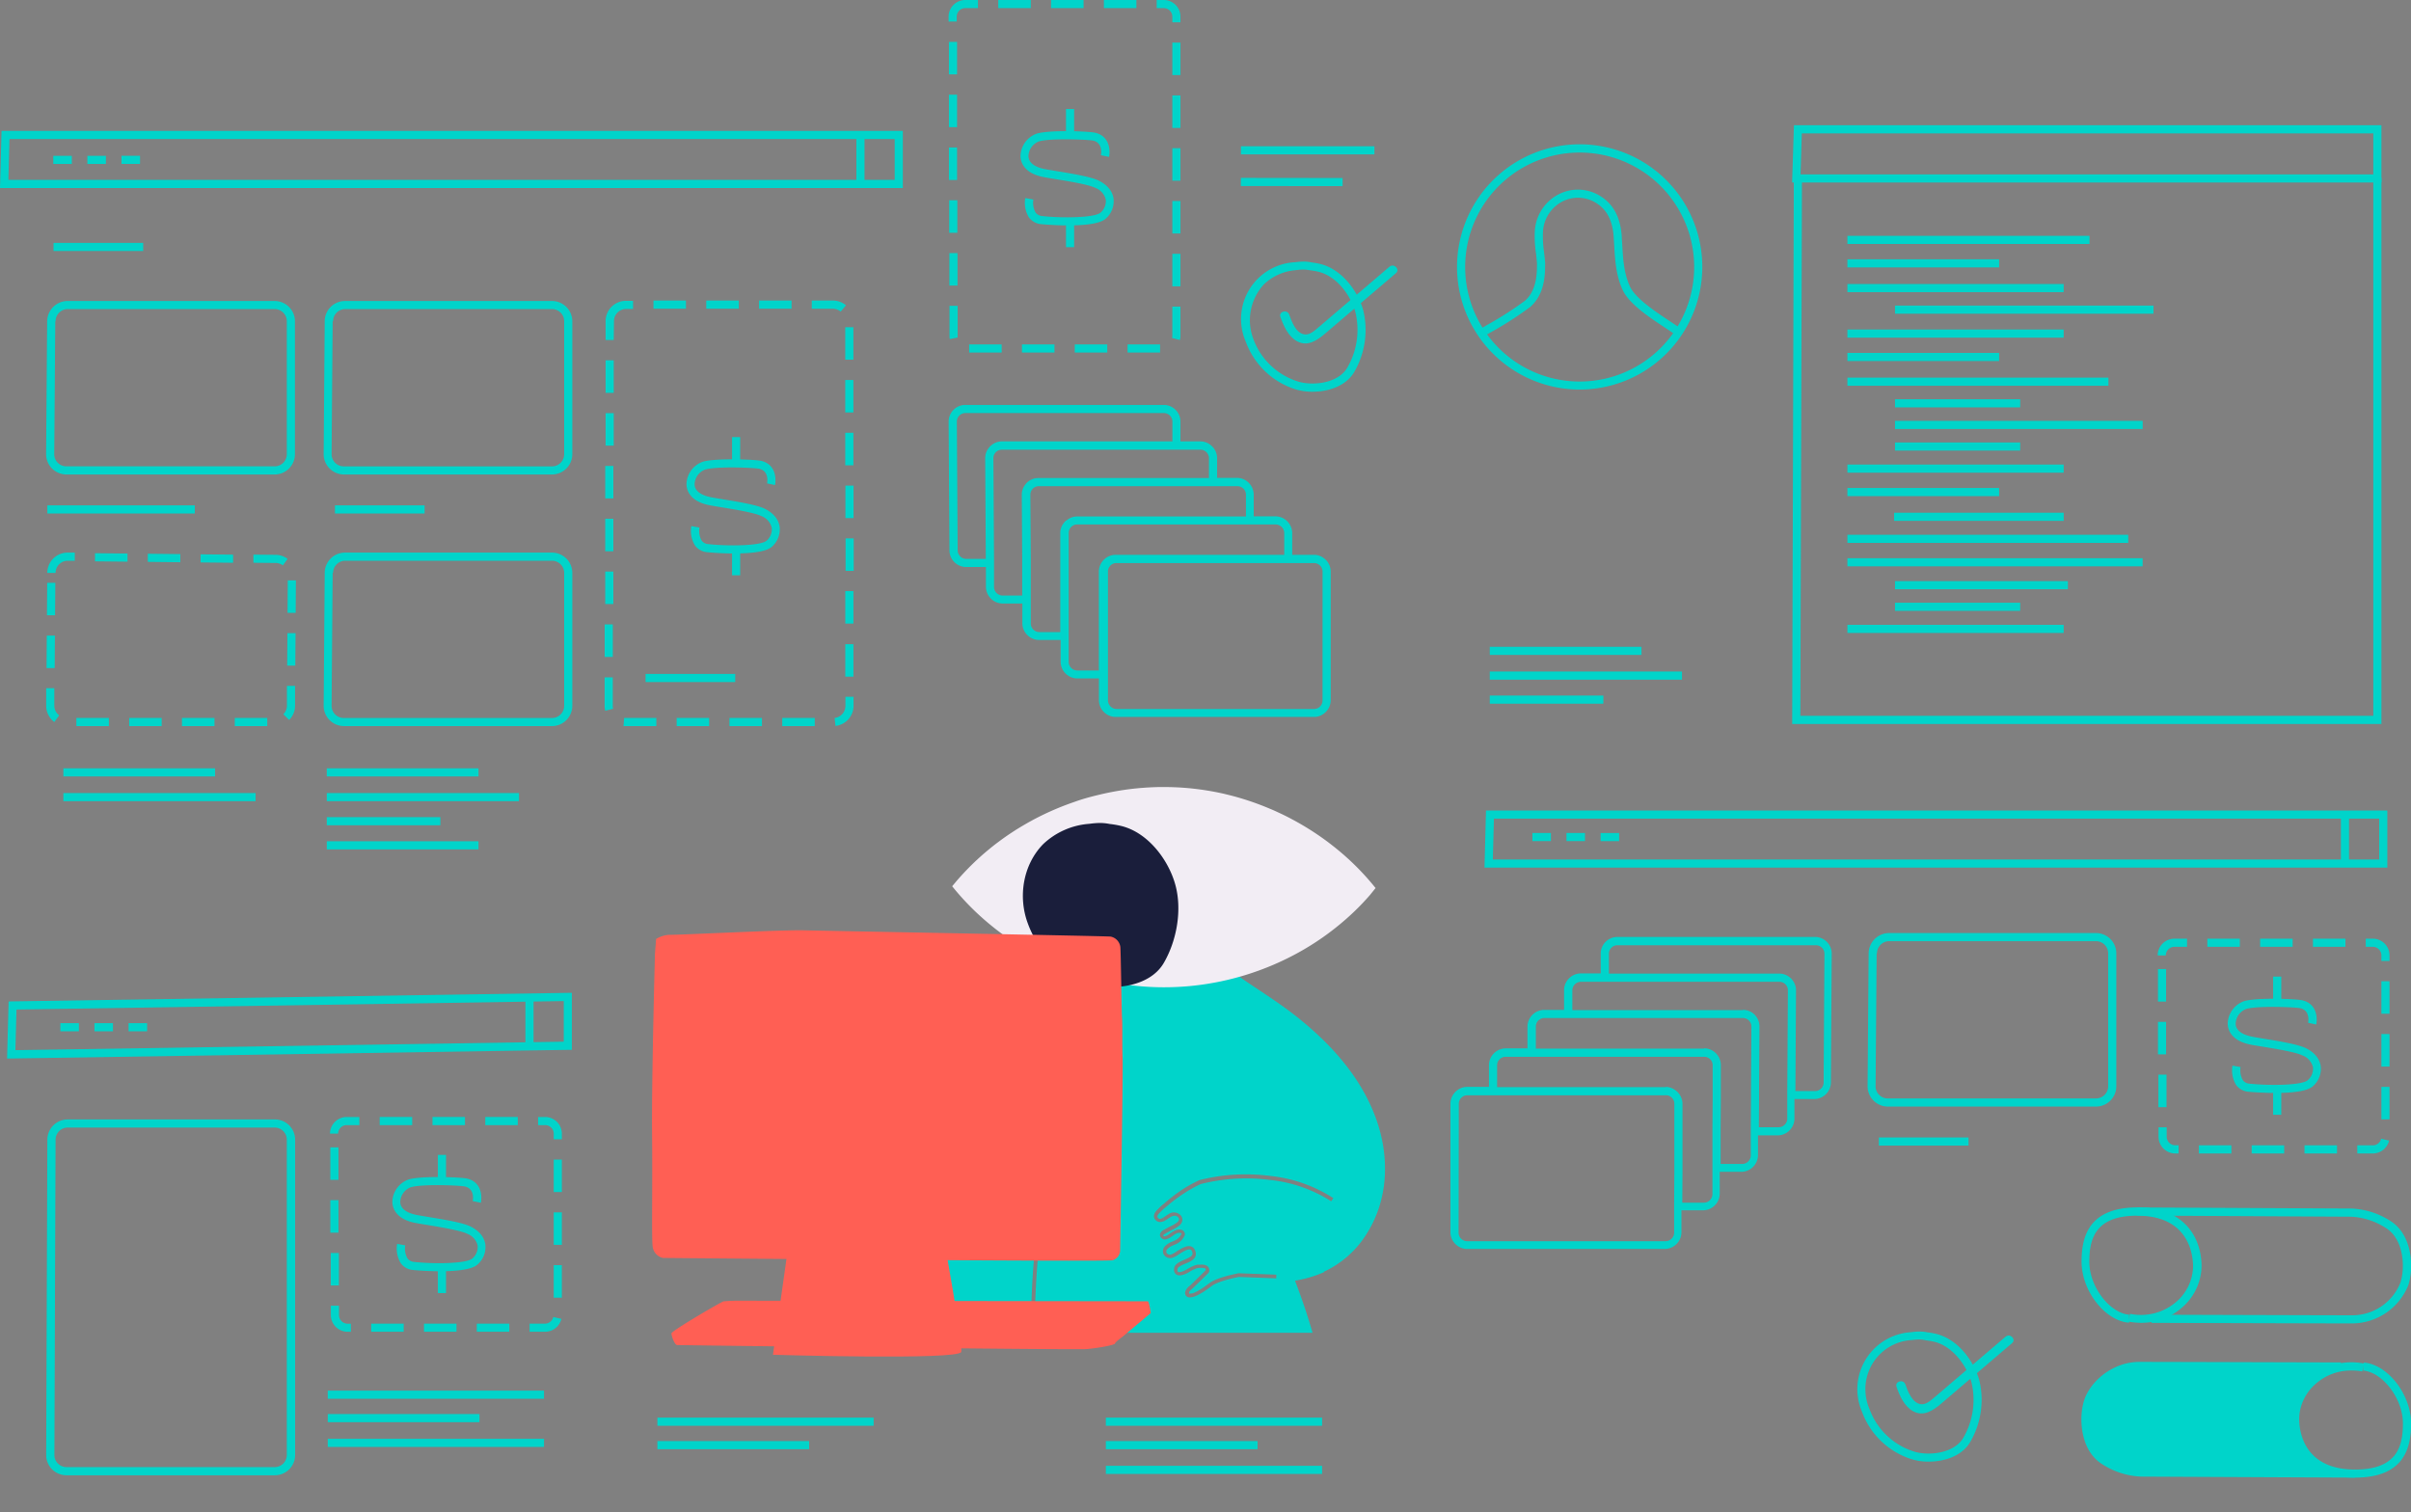 <svg id="bfa5e0a3-237d-44f1-92a0-7f4fcff23bf2" data-name="b867ef5b-9896-4c4e-9c31-2892fb94215e" xmlns="http://www.w3.org/2000/svg" xmlns:xlink="http://www.w3.org/1999/xlink" width="593.55" height="372.29" viewBox="0 0 593.55 372.29">
  <rect x="0" y="0" width="593.55" height="372.29" fill="#808080" stroke="none"/>
  <defs>
    <clipPath id="be7a5da9-d4c4-4d62-8e6b-282a5b47ff2f">
      <rect x="219.25" y="171.2" width="131.17" height="156.95" style="fill: none"/>
    </clipPath>
  </defs>
  <g>
    <rect x="317.01" y="32.29" width="2" height="25.05" transform="translate(272.8 362.77) rotate(-89.93)" style="fill: #00d4ca"/>
    <rect x="305.5" y="36.01" width="32.86" height="2" style="fill: #00d4ca"/>
    <path d="M323.11,96.45a14.26,14.26,0,0,1-3.9-.51,19.16,19.16,0,0,1-12.5-11.76,14,14,0,0,1,12.18-19.62,14.58,14.58,0,0,1,1.87-.15,8.7,8.7,0,0,1,2.1.2,19.42,19.42,0,0,1,2,.34c5.54,1.28,9.46,6.83,10.75,11.44h0a20.62,20.62,0,0,1-2.2,15.17C331.31,95.15,326.89,96.45,323.11,96.45Zm-2.22-30.08h-.12a11.5,11.5,0,0,0-1.66.14A12.76,12.76,0,0,0,311.17,70a13,13,0,0,0-2.59,13.53A17.16,17.16,0,0,0,319.77,94c3.54,1,9.65.39,11.91-3.47a18.53,18.53,0,0,0,2-13.66h0c-1.14-4.06-4.53-8.93-9.28-10a17.52,17.52,0,0,0-1.9-.32A8,8,0,0,0,320.89,66.37Z" style="fill: #00d4ca"/>
    <path d="M285.59,86.8h-8v-2h8Zm-13,0h-8v-2h8Zm-13,0h-8v-2h8Zm-13,0h-8v-2h8Zm43.89-3.08-1.94-.5a1.88,1.88,0,0,0,.07-.53V75.48h2v7.21A4,4,0,0,1,290.48,83.72Zm-56.65-.23a4.26,4.26,0,0,1-.08-.8V75.3h2v7.39a2.81,2.81,0,0,0,0,.41Zm56.78-13h-2v-8h2Zm-56.89-.18v-8h2v8Zm56.89-12.82h-2v-8h2Zm-56.93-.18v-8h2v8Zm56.93-12.82h-2v-8h2Zm-57-.18v-8h2v8Zm57-12.82h-2v-8h2Zm-57-.18v-8h2v8Zm57-12.82h-2v-8h2Zm-57-.18v-8h2v8Zm57-12.82h-2V4.1A2.11,2.11,0,0,0,286.5,2h-1.74V0h1.74a4.11,4.11,0,0,1,4.11,4.1Zm-57.08-.18V4.11A4.11,4.11,0,0,1,237.63,0h3.13V2h-3.13a2.1,2.1,0,0,0-2.1,2.1h0V5.3ZM279.76,2h-8V0h8Zm-13,0h-8V0h8Zm-13,0h-8V0h8Z" style="fill: #00d4ca"/>
    <path d="M134.21,327.9h-3.83v-2h3.83a2.13,2.13,0,0,0,2-1.63l2,.45A4.16,4.16,0,0,1,134.21,327.9Zm-8.83,0h-8v-2h8Zm-13,0h-8v-2h8Zm-13,0h-8v-2h8Zm-13,0h-.81a4.13,4.13,0,0,1-4.12-4.11v-2.3h2v2.3a2.13,2.13,0,0,0,2.12,2.12h.81Zm51.94-8.4h-2v-8h2Zm-56.9-3v-8h2v8Zm56.9-10h-2v-8h2Zm-57-3v-8h2v8Zm57-10h-2v-8h2Zm-57-3v-8h2v8Zm57-10h-2v-1.38a2.11,2.11,0,0,0-2.11-2.1h-1.74v-2h1.74a4.11,4.11,0,0,1,4.11,4.1Zm-55.08-1.38h-2a4.12,4.12,0,0,1,4.1-4.1h3.13v2H85.34a2.1,2.1,0,0,0-2.1,2.1Zm44.23-2.1h-8v-2h8Zm-13,0h-8v-2h8Zm-13,0h-8v-2h8Z" style="fill: #00d4ca"/>
    <path d="M584.16,284h-3.83v-2h3.83a2.13,2.13,0,0,0,2.05-1.63l1.95.46A4.15,4.15,0,0,1,584.16,284Zm-8.83,0h-8v-2h8Zm-13,0h-8v-2h8Zm-13,0h-8v-2h8Zm-13,0h-.81a4.13,4.13,0,0,1-4.12-4.1v-2.34h2v2.31a2.12,2.12,0,0,0,2.12,2.11h.81Zm51.93-8.4h-2v-8h2Zm-56.9-3v-8h2v8Zm56.9-10h-2v-8h2Zm-57-3v-8h2v8Zm57-10h-2v-8h2Zm-57-3v-8h2v8Zm57-10h-2v-1.37a2.11,2.11,0,0,0-2.1-2.11h-1.75v-2h1.75a4.11,4.11,0,0,1,4.1,4.11Zm-55.07-1.37h-2a4.11,4.11,0,0,1,4.09-4.11h3.13v2h-3.13A2.11,2.11,0,0,0,533.19,235.23Zm44.22-2.11h-8v-2h8Zm-13,0h-8v-2h8Zm-13,0h-8v-2h8Z" style="fill: #00d4ca"/>
    <path d="M326.6,138.06a3.92,3.92,0,0,0-.46-.45,4,4,0,0,0-2.65-1h-5.37v-5.37a4.12,4.12,0,0,0-1-2.66,4.78,4.78,0,0,0-.45-.45,4.12,4.12,0,0,0-2.66-1h-5.37v-5.37a4.11,4.11,0,0,0-1-2.65,3.19,3.19,0,0,0-.45-.45,4.07,4.07,0,0,0-2.66-1h-4.9v-4.88a4.11,4.11,0,0,0-1-2.65,3.92,3.92,0,0,0-.46-.45,4,4,0,0,0-2.65-1h-4.91V103.8a4.11,4.11,0,0,0-4.11-4.1H237.63a4.11,4.11,0,0,0-4.09,4.11h0l.2,31.7a4.13,4.13,0,0,0,4.13,4.1h4.85v4.88a4.11,4.11,0,0,0,1,2.65,4.78,4.78,0,0,0,.45.45,4.12,4.12,0,0,0,2.66,1h4.86v4.88a4.11,4.11,0,0,0,1,2.65,4.78,4.78,0,0,0,.45.45,4.12,4.12,0,0,0,2.66,1h5.31v5.37a4.12,4.12,0,0,0,1,2.66,3.73,3.73,0,0,0,.45.44,4.07,4.07,0,0,0,2.66,1h5.32v5.38a4.11,4.11,0,0,0,1,2.65,4.78,4.78,0,0,0,.45.45,4.07,4.07,0,0,0,2.66,1h48.84a4,4,0,0,0,2.65-1,3.92,3.92,0,0,0,.46-.45,4.12,4.12,0,0,0,1-2.66V140.72A4.12,4.12,0,0,0,326.6,138.06ZM244,109.68a2.43,2.43,0,0,0-.25.2,1.71,1.71,0,0,0-.21.26,4,4,0,0,0-1,2.65l.15,24.82h-4.8a2.13,2.13,0,0,1-2.13-2.11l-.2-31.7a2.1,2.1,0,0,1,2.09-2.1h48.87a2.11,2.11,0,0,1,2.11,2.1v4.88h-42a4,4,0,0,0-2.63,1Zm9,9-.25.2a2.56,2.56,0,0,0-.2.26,4,4,0,0,0-1,2.65l.1,15.84v2l0,7h-4.81a2.14,2.14,0,0,1-2.13-2.12v-6.86l-.15-24.83a2.08,2.08,0,0,1,.6-1.49,2.11,2.11,0,0,1,1.48-.61h48.88a2.11,2.11,0,0,1,2.11,2.1v4.88h-42a4,4,0,0,0-2.67,1Zm9.48,9.47c-.08.07-.17.13-.25.21s-.14.17-.21.25a4,4,0,0,0-1,2.66v24.36h-5.13a2.14,2.14,0,0,1-2.13-2.12v-6.86l0-7v-2l-.1-15.85a2.13,2.13,0,0,1,.61-1.49,2.09,2.09,0,0,1,1.48-.61h48.87a2.1,2.1,0,0,1,2.11,2.09h0v5.37h-41.5a4.07,4.07,0,0,0-2.69,1Zm9.48,9.48h0a1.64,1.64,0,0,0-.25.21c-.08.08-.14.17-.21.25a4.1,4.1,0,0,0-.82,1.54,3.77,3.77,0,0,0-.16,1.11v24.34h-5.31a2.12,2.12,0,0,1-2.12-2.11V131.23a2.11,2.11,0,0,1,.61-1.48,2.06,2.06,0,0,1,1.48-.62h48.87a2.13,2.13,0,0,1,2.11,2.11v5.37H274.61a4,4,0,0,0-2.64,1Zm53.63,34.8a2.1,2.1,0,0,1-2.09,2.13H274.89a2.14,2.14,0,0,1-2.13-2.11V140.73a2,2,0,0,1,.31-1.1,1.82,1.82,0,0,1,.29-.38,2.06,2.06,0,0,1,1.48-.62h48.65a2.13,2.13,0,0,1,2.11,2.11Z" style="fill: #00d4ca"/>
    <g>
      <g style="clip-path: url(#be7a5da9-d4c4-4d62-8e6b-282a5b47ff2f)">
        <g>
          <path d="M338.72,275.32c-3.83-10.51-11.6-18.88-20.31-25.63-4.19-3.24-8.69-6-13-9-.41-.47-.84-.93-1.31-1.39a20.16,20.16,0,0,1-4.89-7.78,45.71,45.71,0,0,1-1.54-9.87c-.51-5.66-1.48-11.64-6.36-15.25a12,12,0,0,0-15.31.66c-5.7,5.42-4.29,13.08-3.62,20.47a20.4,20.4,0,0,1-.71,7c-1.05,3.23-3.43,5.15-6.05,7.11l-6,4.51c-2.73,1.59-5.53,3-8.09,4.45a41.89,41.89,0,0,0-11.37,8.55,38,38,0,0,0-6.9,11.69c-3.88,10.11-4,21.11-4.08,31.79q-.13,17.52-.28,35c-.07,8.32-.5,16.95,1.3,25.13.2,1,.41,2.08.64,3.12h0c.17,1.13.42,2.59,1.29,3.25s1.35.39,1.73-.27a4.06,4.06,0,0,0,.68-1.44,9,9,0,0,0,.25-1.45,4.19,4.19,0,0,1,.09-1h0c0,.3.07.61.1.91.11,1.05.07,2.64,1.23,3.16,3.29,1.49,1.84-5.43,1.81-6.47a5.42,5.42,0,0,1,0-.57.8.8,0,0,1,.72-.08,2,2,0,0,1,.18.9l.12,1.05a7.55,7.55,0,0,0,.21,2.27c.27.9,1,1.82,2,1.63a2.06,2.06,0,0,0,1.48-2.1,18.78,18.78,0,0,0-.37-2.59,12.43,12.43,0,0,1,0-2.44c.11-.39.5-.38,1.17.06a3.59,3.59,0,0,1,.39,1,11.28,11.28,0,0,1,.25,2,8.53,8.53,0,0,0,.47,2.6c.41.93,1.47,1.81,2.51,1.21,1.3-.74.71-2.76.58-3.9a22.77,22.77,0,0,1-.29-3.87c.12-.33.32-.59.68-.56a.89.89,0,0,1,.54.37v.34a4.9,4.9,0,0,0,.11.74,11.22,11.22,0,0,0,.47,1.9,3.87,3.87,0,0,0,.25.55c.38.87.89,1.45,1.58,1.19s.69-1.44.81-2,.19-.87.28-1.31c.88-3.72.9-7.73,1.08-11.47.26-5.72.32-11.46.41-17.19.16-11.37.43-22.78,2.38-34,.1-.59,1-.34.9.25-2,11.74-2.21,23.68-2.38,35.57-.09,5.83-.17,11.67-.49,17.49-.24,4.26-.39,8.71-2,12.71q1,29.93,1,59.87a17.35,17.35,0,0,0-2.91.86c-1,.41-2.33.9-2.77,2-1,2.43,2.21,3.31,3.91,3.41,1,.05,2,.08,3,.1a64,64,0,0,0,12.06-.53,19.29,19.29,0,0,0,7-1.32c2.67-1.2,2.24-4.26,2.28-6.72.07-3.78.14-7.55.22-11.33,0-.71.06-1.43.1-2.14q1.51-30.4,4.65-60.68.38-2.05.78-4.11c.23-1.16.48-2.53,1.82-2.89a5.39,5.39,0,0,1,3.2.62,10.12,10.12,0,0,1,1.79,1,23.1,23.1,0,0,1,4.16,5.84,43.06,43.06,0,0,1,4.17,12.23,46.18,46.18,0,0,1-1.63,23.29,43.8,43.8,0,0,1-5.42,10.7c-2.09,3-4.47,5.92-5.84,9.37-1.57,4-1.1,8,.07,12,1.11,3.84,2.32,7.94,4.55,11.29,1.28,1.94,4.2,4.83,6.37,2.25,1.71-2,.62-4.28-.88-6,6.52-7.81,13-15.67,18.6-24.21a97.56,97.56,0,0,0,11.55-23.66,71.72,71.72,0,0,0,3-27.12c-.86-11.46-4-22.45-8.08-33.12a29.07,29.07,0,0,0,7.13-2.1v-.11A24.55,24.55,0,0,0,336.31,304C341.89,295.4,342.15,284.74,338.72,275.32Zm-11,20.45a34.53,34.53,0,0,0-15-5.24,45.66,45.66,0,0,0-17.11,1,30.21,30.21,0,0,0-4.23,2.36,37.58,37.58,0,0,0-4,3l-.44.36a12.34,12.34,0,0,0-1.25,1.15c-.5.47-1,1.05-.63,1.44s.53.37,1.2,0l.46.72-.41-.75c.26-.14.51-.32.76-.48s.42-.29.61-.4a2.3,2.3,0,0,1,2.81.14,1.64,1.64,0,0,1,.6,1.27,1.94,1.94,0,0,1-.81,1.44,9,9,0,0,1-1.66,1c-.26.13-.51.26-.75.4l-.34.18c-.18.1-.37.2-.54.31-.5.24-.59.39-.6.43a.71.71,0,0,0,0,.15c0,.09.12.25.61.06a1.42,1.42,0,0,0,.59-.29l.55-.37a5.54,5.54,0,0,1,1.36-.77l.28-.08a2,2,0,0,1,1.08,0,1.19,1.19,0,0,1,.85,1.07V304a4.06,4.06,0,0,1-2.32,2.36l-.55.25a3.94,3.94,0,0,0-1.44.9.86.86,0,0,0-.19,1,1,1,0,0,0,1,.4,5.88,5.88,0,0,0,1.42-.76c1.18-.75,2.52-1.6,3.58-1.27a1.6,1.6,0,0,1,1,1c.8,1.89-1,2.68-2.4,3.25-.94.4-1.9.81-1.95,1.4,0,.19,0,.53.14.63.31.19,1.28-.09,2.21-.64a10.27,10.27,0,0,1,1.68-.87,6.28,6.28,0,0,1,.94-.27h.69a3,3,0,0,1,1.53.23,1.27,1.27,0,0,1,.53,1.67l-.11.17-3.58,3.5-.33.29c-.25.22-.79.69-.83.91a.83.83,0,0,0,0,.35,2.69,2.69,0,0,0,1.43-.29,10.88,10.88,0,0,0,1.22-.64c.65-.39,1.28-.85,1.89-1.3l.6-.43c1.73-1.25,5.7-2.08,6.84-2.3v-.06l9.49.36v.91l-9.18-.35c-2.25.42-5.33,1.24-6.63,2.17l-.58.43a21.16,21.16,0,0,1-2,1.35,11.86,11.86,0,0,1-1.32.69,4.09,4.09,0,0,1-1.57.4,1.21,1.21,0,0,1-.78-.24,1.16,1.16,0,0,1-.33-1.22,3.12,3.12,0,0,1,1.13-1.43l.28-.25,3.59-3.53c.09-.3,0-.4-.17-.49a2.59,2.59,0,0,0-1-.11h-.59a4.63,4.63,0,0,0-.75.22,9.38,9.38,0,0,0-1.51.78c-.67.4-2.26,1.22-3.18.65a1.45,1.45,0,0,1-.56-1.47c.1-1.13,1.31-1.65,2.49-2.16,1.65-.7,2.33-1.11,1.93-2.06a.74.74,0,0,0-.44-.47c-.66-.2-1.91.59-2.83,1.17a5.16,5.16,0,0,1-1.78.9,1.87,1.87,0,0,1-1.93-.86,1.73,1.73,0,0,1,.29-2,4.64,4.64,0,0,1,1.77-1.15l.51-.23a3.16,3.16,0,0,0,1.82-1.73c0-.07-.07-.14-.23-.19a1.22,1.22,0,0,0-.6,0h-.14a4.9,4.9,0,0,0-1.17.68l-.53.36a2.4,2.4,0,0,1-.85.41,1.22,1.22,0,0,1-1.67-.49l0,0a1,1,0,0,1-.06-.84,1.77,1.77,0,0,1,1-.92,3.6,3.6,0,0,1,.54-.31l.33-.18c.25-.14.51-.28.78-.41a8.72,8.72,0,0,0,1.5-.89,1.11,1.11,0,0,0,.48-.76.78.78,0,0,0-.3-.58c-.28-.25-.77-.53-1.78,0l-.54.36a8.73,8.73,0,0,1-.82.52h0a2.7,2.7,0,0,1-1.23.36,1.48,1.48,0,0,1-1.14-.54c-.38-.42-.79-1.33.66-2.67a11.8,11.8,0,0,1,1.33-1.22l.42-.35A40.39,40.39,0,0,1,290.9,293a31.35,31.35,0,0,1,4.43-2.45,46.64,46.64,0,0,1,17.53-1A35.33,35.33,0,0,1,328.25,295Z" style="fill: #00d4ca"/>
          <g>
            <path d="M338.41,218.94l.24-.29-.36-.44q-.53-.65-1.08-1.29a64.26,64.26,0,0,0-6.59-6.61q-1.68-1.45-3.46-2.8c-.39-.3-.79-.59-1.19-.88h0a68.38,68.38,0,0,0-7.81-4.87h0c-.87-.47-1.76-.92-2.66-1.35l-1.36-.63c-.45-.21-.91-.41-1.37-.6h0l-1.18-.49a68.61,68.61,0,0,0-8.49-2.81l-.93-.23-.94-.23c-1.3-.29-2.61-.55-3.92-.76h0a65.89,65.89,0,0,0-10.59-.88h-1.51l-1.51.05-1.5.08-.76.06-.75.05-1.31.13q-1.31.14-2.61.33c-2.16.32-4.32.74-6.44,1.26h0c-2,.48-3.92,1-5.83,1.7a69,69,0,0,0-9.76,4.2c-.28.14-.56.3-.83.45h0c-.89.48-1.77,1-2.64,1.51l-1.29.79-1.26.83q-1.35.9-2.64,1.86l-.86.64c-.57.44-1.13.88-1.68,1.34-.83.68-1.64,1.37-2.43,2.09a65.87,65.87,0,0,0-5.24,5.33c-.25.28-.49.57-.73.86s-.49.57-.73.87c.44.54.88,1.08,1.34,1.61a64.45,64.45,0,0,0,7.77,7.64c.7.58,1.41,1.15,2.14,1.71l1.1.82a68.71,68.71,0,0,0,26.33,11.71,65.92,65.92,0,0,0,13.44,1.38q3,0,6-.26a68.74,68.74,0,0,0,27-8.22,65.64,65.64,0,0,0,11.72-8.21q2.15-1.87,4.11-3.93c.65-.69,1.29-1.39,1.91-2.1Z" style="fill: #f2edf4"/>
            <path d="M289.32,217.74c-1.72-6.13-6.79-12.87-13.44-14.41a22.55,22.55,0,0,0-2.71-.46,11.92,11.92,0,0,0-2.53-.24,19.42,19.42,0,0,0-2.4.2,18.45,18.45,0,0,0-11.42,5c-5,5.11-6.24,13-3.77,19.57a24.36,24.36,0,0,0,15.9,15c4.84,1.4,14,.73,17.53-5.27C289.77,231.5,291.05,223.88,289.32,217.74Z" style="fill: #1a1e3b"/>
          </g>
        </g>
      </g>
      <path d="M182,320.25a38.6,38.6,0,0,0-3.88.16c-.63.16-12.82,7.26-12.82,7.89s.74,2.78,1.37,2.86,98.79,1.23,100.91,1c3.46-.34,6.92-1.05,6.92-1.37s1.89-1.7,1.89-1.7l6.91-5.79s-.37-2.91-.75-2.91Z" style="fill: #ff5f54"/>
      <path d="M276.37,260.56c-.14-3.79,0-8-.14-10s-.28-16.16-.42-17.43a3,3,0,0,0-2.39-2.53c-1.13-.14-69.7-1.4-75.46-1.54s-29.79,1.12-33.44,1.12a7.24,7.24,0,0,0-3,1l-.28,3.65s-.85,31.47-.71,44.26-.14,25.43.14,27.82a3.25,3.25,0,0,0,2.53,2.81s109,1,110.73.57a2.6,2.6,0,0,0,1.83-2.25S276.51,264.37,276.37,260.56Z" style="fill: #ff5f54"/>
      <path d="M197.11,285.16l-6.82,48.4s45.66,1.36,46.34-.68-7.5-45.66-7.5-45.66Z" style="fill: #ff5f54"/>
    </g>
    <rect x="11.66" y="124.43" width="36.3" height="2" style="fill: #00d4ca"/>
    <rect x="82.46" y="124.43" width="22.07" height="2" style="fill: #00d4ca"/>
    <rect x="13.18" y="59.8" width="22.07" height="2" style="fill: #00d4ca"/>
    <rect x="14.45" y="37.23" width="2" height="4.56" transform="matrix(0, -1, 1, 0, -24.11, 54.82)" style="fill: #00d4ca"/>
    <rect x="22.88" y="37.24" width="2" height="4.56" transform="matrix(0, -1, 1, 0, -15.73, 63.25)" style="fill: #00d4ca"/>
    <rect x="31.31" y="37.23" width="2" height="4.56" transform="matrix(0, -1, 1, 0, -7.32, 71.67)" style="fill: #00d4ca"/>
    <rect x="158.93" y="165.93" width="22.07" height="2" style="fill: #00d4ca"/>
    <path d="M222.26,46.29H0L.38,32.23H222.26Zm-220.2-2h218.2V34.23H2.33Z" style="fill: #00d4ca"/>
    <path d="M67.61,116.82H16.35a5,5,0,0,1-5-5l.26-32.71a5.05,5.05,0,0,1,5-5h51a5,5,0,0,1,5,5v32.72A5,5,0,0,1,67.61,116.82Zm-54-37.71-.26,32.72a3,3,0,0,0,.87,2.11,3,3,0,0,0,2.1.88H67.61a3,3,0,0,0,3-3V79.1a3,3,0,0,0-3-3H16.68a3,3,0,0,0-3,3Z" style="fill: #00d4ca"/>
    <path d="M67.61,363.23H16.35a5,5,0,0,1-3.53-1.47,4.92,4.92,0,0,1-1.45-3.53l.29-77.61a5,5,0,0,1,5-5h51a5,5,0,0,1,5,5v77.61a5,5,0,0,1-5,5ZM16.68,277.62a3,3,0,0,0-3,3l-.29,77.61a2.94,2.94,0,0,0,.87,2.11,3,3,0,0,0,2.11.88H67.61a3,3,0,0,0,3-3v-77.6a3,3,0,0,0-3-3Z" style="fill: #00d4ca"/>
    <path d="M135.89,116.82H84.68a5,5,0,0,1-5-5l.26-32.71a5,5,0,0,1,5-5h50.95a5,5,0,0,1,5,5v32.72A5,5,0,0,1,135.89,116.82Zm-54-37.71-.26,32.72a3,3,0,0,0,3,3h51.26a3,3,0,0,0,3-3V79.1a3,3,0,0,0-3-3H85a3,3,0,0,0-3,3Z" style="fill: #00d4ca"/>
    <rect x="462.55" y="280.06" width="22.07" height="2" style="fill: #00d4ca"/>
    <path d="M516,272.45H464.77a5,5,0,0,1-5-5l.26-32.72a5.05,5.05,0,0,1,5-5H516a5,5,0,0,1,5,5v32.72A5,5,0,0,1,516,272.45Zm-54-37.71-.26,32.72a3,3,0,0,0,.87,2.11,3,3,0,0,0,2.1.88H516a3,3,0,0,0,3-3V234.73a3,3,0,0,0-3-3H465.09a3,3,0,0,0-3,3Z" style="fill: #00d4ca"/>
    <path d="M65.8,178.77h-8v-2h8Zm-13,0h-8v-2h8Zm-13,0h-8v-2h8Zm-13,0h-8v-2h8Zm-13.43-1a5,5,0,0,1-2-4v-4.33h2v4.29a3,3,0,0,0,1.19,2.4Zm57.81-.5-1.42-1.41a3,3,0,0,0,.88-2.1v-4.89h2v4.9A5,5,0,0,1,71.18,177.27ZM13.46,164.49h-2l.06-8h2Zm59.24-.6h-2l.06-8h2Zm-59.14-12.4h-2l.06-8h2Zm59.23-.6h-2l.06-8h2Zm-59.15-9.83h-2a5,5,0,0,1,5-5h1.77v2H16.68a3,3,0,0,0-3,3Zm56-1.86a3,3,0,0,0-1.76-.59l-5.49-.05v-2l5.49.05a4.88,4.88,0,0,1,2.92,1Zm-12.25-.64-8-.08v-2l8,.08Zm-13-.13-8-.09v-2l8,.09Zm-13-.14-8-.08v-2l8,.08Z" style="fill: #00d4ca"/>
    <path d="M135.89,178.77H84.68a5,5,0,0,1-5-5l.26-32.71a5,5,0,0,1,5-5h50.95a5,5,0,0,1,5,5v32.71a5,5,0,0,1-5,5Zm-54-37.71-.26,32.72a3,3,0,0,0,3,3h51.26a3,3,0,0,0,3-3V141.06a3,3,0,0,0-3-3H85a3,3,0,0,0-3,3Z" style="fill: #00d4ca"/>
    <path d="M200.58,178.77h-8v-2h8Zm-13,0h-8v-2h8Zm-13,0h-8v-2h8Zm-13,0H153.5l.15-2h7.93Zm44.11,0-.23-2a3,3,0,0,0,2.67-3v-2.21h2v2.17a5,5,0,0,1-4.44,5ZM149,175a5,5,0,0,1-.15-1.22v-7h2v7a3,3,0,0,0,.09.73Zm61.1-8.39h-2v-8h2Zm-59.24-4.87h-2v-8h2Zm59.24-8.2h-2v-8h2ZM151,148.72h-2v-8h2Zm59.17-8.16h-2v-8h2ZM151,135.72h-2v-8h2Zm59.13-8.16h-2v-8h2ZM151,122.72h-2v-8h2Zm59.09-8.16h-2v-8h2Zm-59-4.84h-2v-8h2Zm59-8.16h-2v-8h2Zm-59-4.84h-2v-8h2Zm59-8.16h-2v-8h2Zm-59-4.84h-2V79.07a5,5,0,0,1,5-5h1.76v2h-1.7a3,3,0,0,0-3,3Zm55.87-7a3,3,0,0,0-1.91-.7h-5.2V74h5.22a5,5,0,0,1,3.2,1.17ZM194.87,76h-8V74h8Zm-13,0h-8V74h8Zm-13,0h-8V74h8Z" style="fill: #00d4ca"/>
    <rect x="210.83" y="33.48" width="2" height="11.36" style="fill: #00d4ca"/>
    <rect x="379.92" y="204.57" width="2" height="4.56" transform="matrix(0, -1, 1, 0, 172.68, 587.01)" style="fill: #00d4ca"/>
    <rect x="388.34" y="204.57" width="2" height="4.56" transform="matrix(0, -1, 1, 0, 181.07, 595.43)" style="fill: #00d4ca"/>
    <rect x="396.77" y="204.58" width="2" height="4.56" transform="matrix(0, -1, 1, 0, 189.46, 603.87)" style="fill: #00d4ca"/>
    <path d="M587.72,213.62H365.46l.37-14.06H587.72Zm-220.21-2H585.72V201.56H367.78Z" style="fill: #00d4ca"/>
    <rect x="576.29" y="200.81" width="2" height="11.36" style="fill: #00d4ca"/>
    <rect x="16.2" y="251.57" width="2" height="4.56" transform="matrix(0, -1, 1, 0, -236.71, 270.12)" style="fill: #00d4ca"/>
    <rect x="24.62" y="251.57" width="2" height="4.56" transform="matrix(0, -1, 1, 0, -228.32, 278.54)" style="fill: #00d4ca"/>
    <rect x="33.05" y="251.57" width="2" height="4.56" transform="matrix(0, -1, 1, 0, -219.92, 286.97)" style="fill: #00d4ca"/>
    <path d="M1.74,260.63l.38-14.06,138.66-2.13v14.05h-1Zm2.32-12.07-.27,10,135-2.08v-10Z" style="fill: #00d4ca"/>
    <rect x="129.35" y="245.71" width="2" height="11.36" style="fill: #00d4ca"/>
    <rect x="15.6" y="189.17" width="37.35" height="2" style="fill: #00d4ca"/>
    <rect x="15.6" y="195.26" width="47.32" height="2" style="fill: #00d4ca"/>
    <rect x="80.45" y="201.19" width="27.96" height="2" style="fill: #00d4ca"/>
    <rect x="80.45" y="189.17" width="37.35" height="2" style="fill: #00d4ca"/>
    <rect x="80.45" y="195.26" width="47.32" height="2" style="fill: #00d4ca"/>
    <rect x="366.76" y="171.26" width="27.96" height="2" style="fill: #00d4ca"/>
    <rect x="366.76" y="159.25" width="37.35" height="2" style="fill: #00d4ca"/>
    <rect x="366.76" y="165.34" width="47.32" height="2" style="fill: #00d4ca"/>
    <rect x="80.45" y="207.13" width="37.35" height="2" style="fill: #00d4ca"/>
    <path d="M315.21,78c.77,2.22,1.9,4.78,4.06,6,2.64,1.46,5-.2,7-1.91l17.38-14.83c1.1-.94-.49-2.53-1.59-1.59L327.7,77.94l-3.4,2.9c-.88.75-2,1.7-3.21,1.48C319,82,318,79.16,317.38,77.45c-.47-1.35-2.65-.77-2.17.6Z" style="fill: #00d4ca"/>
    <path d="M474.8,359.87a14.26,14.26,0,0,1-3.9-.51,19.12,19.12,0,0,1-12.5-11.75A14.06,14.06,0,0,1,470.55,328a14.59,14.59,0,0,1,1.87-.16,9.84,9.84,0,0,1,2.1.2,17.08,17.08,0,0,1,2,.35c5.54,1.28,9.46,6.82,10.75,11.43A20.62,20.62,0,0,1,485.06,355C483,358.56,478.59,359.87,474.8,359.87Zm-2.22-30.08h-.12a13.12,13.12,0,0,0-1.66.14,12.1,12.1,0,0,0-11.56,12.62,12.25,12.25,0,0,0,1,4.38,17.15,17.15,0,0,0,11.19,10.53c3.54,1,9.65.39,11.91-3.46a18.58,18.58,0,0,0,2-13.66h0c-1.18-4.19-4.74-9-9.28-10a15.38,15.38,0,0,0-1.9-.32A8,8,0,0,0,472.58,329.79Z" style="fill: #00d4ca"/>
    <path d="M466.89,341.45c.77,2.22,1.9,4.77,4.06,6,2.64,1.45,5-.21,7-1.91l17.38-14.84c1.1-.94-.49-2.52-1.59-1.59l-14.35,12.23c-1.13,1-2.26,1.94-3.4,2.9-.89.75-2,1.7-3.21,1.47-2.06-.37-3.12-3.15-3.71-4.86-.48-1.36-2.65-.77-2.17.6Z" style="fill: #00d4ca"/>
    <g>
      <path d="M365.17,82.87l-1-1.72,1.69-1A87.21,87.21,0,0,0,375.48,74c2.59-2.35,2.91-5.94,2.9-8.8v-.4c-.06-.79-.15-1.6-.24-2.4a28.16,28.16,0,0,1-.3-5.35,10.88,10.88,0,0,1,5.8-9.17,10.39,10.39,0,0,1,10.42.45c3.17,2,4.87,5.22,5.19,9.86,0,.64.08,1.27.11,1.91.21,3.71.42,7.21,1.91,10.45,1.33,2.88,6.19,6.12,9.74,8.48,1.19.79,2.32,1.54,3.18,2.18L413,82.8c-.82-.61-1.92-1.34-3.09-2.12-4-2.63-8.88-5.9-10.44-9.3-1.66-3.58-1.88-7.44-2.09-11.17q-.06-1-.12-1.89c-.27-4-1.66-6.68-4.26-8.31a8.37,8.37,0,0,0-8.43-.36,8.9,8.9,0,0,0-4.72,7.52,27,27,0,0,0,.28,5c.1.83.19,1.66.26,2.49v.48c0,3.33-.38,7.46-3.59,10.37a86.72,86.72,0,0,1-9.92,6.38Z" style="fill: #00d4ca"/>
      <path d="M388.89,95.91a30.19,30.19,0,1,1,30.19-30.19A30.19,30.19,0,0,1,388.89,95.91Zm0-58.35a28.19,28.19,0,1,0,28.19,28.19A28.19,28.19,0,0,0,388.89,37.56Z" style="fill: #00d4ca"/>
    </g>
    <rect x="454.8" y="63.84" width="37.35" height="2" style="fill: #00d4ca"/>
    <rect x="454.8" y="69.93" width="53.24" height="2" style="fill: #00d4ca"/>
    <rect x="454.8" y="58.07" width="59.6" height="2" style="fill: #00d4ca"/>
    <rect x="80.69" y="348.16" width="37.35" height="2" style="fill: #00d4ca"/>
    <rect x="80.69" y="354.25" width="53.24" height="2" style="fill: #00d4ca"/>
    <rect x="80.69" y="342.39" width="53.24" height="2" style="fill: #00d4ca"/>
    <rect x="272.24" y="354.81" width="37.35" height="2" style="fill: #00d4ca"/>
    <rect x="272.24" y="360.9" width="53.24" height="2" style="fill: #00d4ca"/>
    <rect x="272.24" y="349.04" width="53.24" height="2" style="fill: #00d4ca"/>
    <rect x="161.84" y="354.81" width="37.35" height="2" style="fill: #00d4ca"/>
    <rect x="161.84" y="349.04" width="53.24" height="2" style="fill: #00d4ca"/>
    <path d="M586.27,44.94H441.19l.45-14.1H586.27Zm-143-2h141V32.84H443.58Z" style="fill: #00d4ca"/>
    <polygon points="586.27 178.25 441.21 178.25 441.61 43.81 443.61 43.81 443.22 176.25 584.27 176.25 584.27 43.81 586.27 43.81 586.27 178.25" style="fill: #00d4ca"/>
    <path d="M579.78,363.81l-52.67-.25a19.06,19.06,0,0,1-10-3.34c-5.07-3.54-5.37-11.36-4-15.54,1.54-4.6,7-9.36,13.55-9.36,6.24,0,49.19.13,49.63.13v2c-.43,0-43.39-.13-49.62-.13a12.73,12.73,0,0,0-11.65,8c-1.25,3.74-.82,10.43,3.22,13.26a17.25,17.25,0,0,0,8.88,3l52.68.27Z" style="fill: #00d4ca"/>
    <path d="M579.78,363.81c-11.62,0-15.77-7.53-15.77-14.57a13.82,13.82,0,0,1,5.13-10.35,15.33,15.33,0,0,1,12.75-3.18v-.23c5.89.42,11.68,7.83,11.68,15C593.56,356.18,592.13,363.81,579.78,363.81Zm-.95-26.37a13,13,0,0,0-8.41,3,11.76,11.76,0,0,0-4.41,8.81c0,2.95,1,12.57,13.77,12.57,10.38,0,11.78-5.75,11.78-11.37,0-6.08-5-12.62-9.82-13l.09-1.25-.27,1.47A14.66,14.66,0,0,0,578.83,337.44Z" style="fill: #00d4ca"/>
    <path d="M579.28,325.84c-6.23,0-49.19-.13-49.62-.14v-2c.43,0,43.39.14,49.61.14a12.73,12.73,0,0,0,11.66-8c1.24-3.75.82-10.44-3.23-13.27a17.35,17.35,0,0,0-8.88-3l-52.67-.28v-2l52.74.27a19.17,19.17,0,0,1,10,3.33c5.06,3.54,5.36,11.37,4,15.54A15,15,0,0,1,579.28,325.84Z" style="fill: #00d4ca"/>
    <path d="M527.13,325.69a17.38,17.38,0,0,1-3-.27v.24c-5.9-.42-11.68-7.83-11.68-15,0-5.75,1.43-13.38,13.77-13.38,11.63,0,15.77,7.53,15.77,14.57a13.78,13.78,0,0,1-5.12,10.35A14.92,14.92,0,0,1,527.13,325.69Zm-1-26.37c-10.37,0-11.77,5.75-11.77,11.38,0,6.07,5,12.61,9.82,13l-.09,1.24.27-1.46a13.33,13.33,0,0,0,11.14-2.73,11.82,11.82,0,0,0,4.4-8.82c0-3-1-12.61-13.74-12.61Z" style="fill: #00d4ca"/>
    <rect x="466.52" y="75.24" width="63.63" height="2" style="fill: #00d4ca"/>
    <rect x="454.8" y="86.89" width="37.35" height="2" style="fill: #00d4ca"/>
    <rect x="454.8" y="92.98" width="64.26" height="2" style="fill: #00d4ca"/>
    <rect x="454.8" y="81.13" width="53.24" height="2" style="fill: #00d4ca"/>
    <rect x="454.8" y="120.15" width="37.35" height="2" style="fill: #00d4ca"/>
    <rect x="466.3" y="126.24" width="41.75" height="2" style="fill: #00d4ca"/>
    <rect x="454.8" y="114.38" width="53.24" height="2" style="fill: #00d4ca"/>
    <rect x="454.8" y="137.44" width="72.68" height="2" style="fill: #00d4ca"/>
    <rect x="454.8" y="131.67" width="69.13" height="2" style="fill: #00d4ca"/>
    <rect x="466.52" y="98.3" width="30.82" height="2" style="fill: #00d4ca"/>
    <rect x="466.52" y="108.94" width="30.82" height="2" style="fill: #00d4ca"/>
    <rect x="466.52" y="103.62" width="60.97" height="2" style="fill: #00d4ca"/>
    <rect x="454.8" y="153.84" width="53.24" height="2" style="fill: #00d4ca"/>
    <rect x="466.52" y="148.4" width="30.82" height="2" style="fill: #00d4ca"/>
    <rect x="466.52" y="143.08" width="42.56" height="2" style="fill: #00d4ca"/>
    <g>
      <g>
        <g>
          <rect x="262.43" y="26.84" width="2" height="6.85" style="fill: #00d4ca"/>
          <rect x="262.43" y="54.01" width="2" height="6.85" style="fill: #00d4ca"/>
        </g>
        <path d="M263,55.5c-3.51,0-6.63-.31-6.69-.31a4.21,4.21,0,0,1-3-1.65,6.8,6.8,0,0,1-.9-4.78l2,.36a4.79,4.79,0,0,0,.55,3.23,2.22,2.22,0,0,0,1.65.85c4.73.53,12.87.46,14.33-.85a3.73,3.73,0,0,0,1.29-3.14,4.08,4.08,0,0,0-2.55-2.94c-1.67-.84-6.59-1.64-9.84-2.17-1.29-.21-2.4-.39-3.11-.54-4.86-1-5.46-3.88-5.5-5.07a6,6,0,0,1,4.13-5.63c3.4-.91,12.81-.53,14.29-.17,3.48.83,3.73,4.25,3.38,5.94l-2-.41c.06-.3.53-3-1.88-3.59-1.11-.26-10.19-.67-13.31.16a4,4,0,0,0-2.65,3.64c0,1.54,1.43,2.67,3.91,3.18.69.14,1.77.31,3,.52,3.77.61,8.46,1.38,10.41,2.35,2.69,1.35,3.46,3.17,3.63,4.47a5.71,5.71,0,0,1-1.94,4.9C270.71,55.17,266.65,55.5,263,55.5Z" style="fill: #00d4ca"/>
      </g>
      <g>
        <g>
          <rect x="180.22" y="107.62" width="2" height="6.85" style="fill: #00d4ca"/>
          <rect x="180.22" y="134.79" width="2" height="6.85" style="fill: #00d4ca"/>
        </g>
        <path d="M180.79,136.27c-3.5,0-6.62-.3-6.69-.31a4.14,4.14,0,0,1-3-1.65,6.8,6.8,0,0,1-.9-4.78l2,.36a4.79,4.79,0,0,0,.55,3.23,2.22,2.22,0,0,0,1.65.85c4.73.53,12.87.46,14.33-.85A3.73,3.73,0,0,0,190,130a4.08,4.08,0,0,0-2.55-2.93c-1.68-.84-6.59-1.64-9.84-2.17-1.29-.21-2.4-.4-3.11-.54-4.86-1-5.46-3.88-5.5-5.08a6,6,0,0,1,4.13-5.63c3.39-.9,12.81-.52,14.29-.17,3.48.83,3.73,4.25,3.37,5.94l-1.95-.4c.06-.31.52-3-1.88-3.59-1.11-.27-10.19-.68-13.31.16a4,4,0,0,0-2.65,3.64c0,1.53,1.43,2.66,3.9,3.17.7.14,1.78.32,3,.52,3.77.62,8.46,1.38,10.41,2.36,2.69,1.35,3.46,3.17,3.63,4.46a5.71,5.71,0,0,1-1.94,4.9C188.5,135.94,184.44,136.27,180.79,136.27Z" style="fill: #00d4ca"/>
      </g>
      <g>
        <g>
          <rect x="559.61" y="240.45" width="2" height="6.85" style="fill: #00d4ca"/>
          <rect x="559.61" y="267.62" width="2" height="6.85" style="fill: #00d4ca"/>
        </g>
        <path d="M560.18,269.1c-3.5,0-6.62-.3-6.68-.3a4.21,4.21,0,0,1-3-1.65,6.9,6.9,0,0,1-.9-4.78l2,.35a4.87,4.87,0,0,0,.55,3.24,2.22,2.22,0,0,0,1.65.85c4.73.52,12.87.45,14.33-.85a3.73,3.73,0,0,0,1.29-3.14,4.08,4.08,0,0,0-2.55-2.94c-1.67-.84-6.58-1.64-9.83-2.17-1.29-.21-2.41-.39-3.12-.54-4.86-1-5.46-3.88-5.49-5.07a6,6,0,0,1,4.12-5.63c3.39-.91,12.81-.53,14.29-.17,3.48.82,3.73,4.24,3.38,5.94l-2-.41c.06-.31.53-3-1.88-3.59-1.11-.26-10.19-.67-13.31.16a4,4,0,0,0-2.64,3.64c0,1.54,1.42,2.66,3.9,3.17.69.15,1.77.32,3,.53,3.77.61,8.46,1.38,10.41,2.35,2.69,1.35,3.46,3.17,3.63,4.47a5.65,5.65,0,0,1-1.94,4.89C567.89,268.78,563.83,269.1,560.18,269.1Z" style="fill: #00d4ca"/>
      </g>
      <g>
        <g>
          <rect x="107.8" y="284.35" width="2" height="6.85" style="fill: #00d4ca"/>
          <rect x="107.8" y="311.52" width="2" height="6.85" style="fill: #00d4ca"/>
        </g>
        <path d="M108.37,313c-3.51,0-6.62-.3-6.69-.31a4.14,4.14,0,0,1-3-1.65,6.91,6.91,0,0,1-.91-4.78l2,.36a4.79,4.79,0,0,0,.55,3.23,2.22,2.22,0,0,0,1.65.85c4.73.53,12.87.46,14.33-.85a3.73,3.73,0,0,0,1.29-3.14,4.08,4.08,0,0,0-2.55-2.93c-1.68-.84-6.59-1.64-9.84-2.18-1.29-.21-2.4-.39-3.11-.53-4.86-1-5.46-3.89-5.5-5.08a6,6,0,0,1,4.13-5.63c3.39-.9,12.81-.52,14.29-.17,3.48.83,3.73,4.25,3.37,5.94l-2-.4c.06-.31.52-3-1.88-3.59-1.11-.27-10.19-.68-13.31.15a4,4,0,0,0-2.65,3.64c0,1.54,1.43,2.67,3.9,3.18.69.14,1.77.32,3,.52,3.77.62,8.47,1.38,10.42,2.36,2.69,1.34,3.46,3.17,3.63,4.46a5.71,5.71,0,0,1-1.94,4.9C116.08,312.67,112,313,108.37,313Z" style="fill: #00d4ca"/>
      </g>
    </g>
  </g>
  <path d="M357.08,271.71v31.7a4,4,0,0,0,1,2.65,2.79,2.79,0,0,0,.46.45,4,4,0,0,0,2.65,1h48.64a4.07,4.07,0,0,0,2.66-1,3.73,3.73,0,0,0,.45-.44,4,4,0,0,0,1-2.65V298h5.32a4.12,4.12,0,0,0,2.66-1,4.78,4.78,0,0,0,.45-.45,4.11,4.11,0,0,0,1-2.65v-5.38h5.31a4.12,4.12,0,0,0,2.66-1,4.78,4.78,0,0,0,.45-.45,4.11,4.11,0,0,0,1-2.65v-4.88h4.86a4.07,4.07,0,0,0,2.66-1,4.78,4.78,0,0,0,.45-.45,4.11,4.11,0,0,0,1-2.65V270.6h4.85a4.13,4.13,0,0,0,4.13-4.1l.2-31.7a4.11,4.11,0,0,0-4.09-4.11H398.18a4.11,4.11,0,0,0-4.11,4.11v4.87h-4.91a4,4,0,0,0-2.65,1,3.92,3.92,0,0,0-.46.45,4.12,4.12,0,0,0-1,2.66v4.87h-4.9a4.12,4.12,0,0,0-2.66,1,4.78,4.78,0,0,0-.45.45,4.12,4.12,0,0,0-1,2.66v5.37h-5.37a4.07,4.07,0,0,0-2.66,1,4.78,4.78,0,0,0-.45.45,4.11,4.11,0,0,0-1,2.65v5.38h-5.37a4,4,0,0,0-2.65,1,3.33,3.33,0,0,0-.46.46A4.07,4.07,0,0,0,357.08,271.71Zm81-32h-42v-4.87a2.1,2.1,0,0,1,2.11-2.11h48.87a2.1,2.1,0,0,1,2.09,2.1l-.2,31.7a2.13,2.13,0,0,1-2.13,2.11H442l.15-24.82a4,4,0,0,0-1-2.65c-.07-.08-.13-.17-.21-.25a1.64,1.64,0,0,0-.25-.21,4,4,0,0,0-2.63-1Zm-9,9h-42v-4.87a2.13,2.13,0,0,1,2.11-2.11h48.88a2.08,2.08,0,0,1,2.08,2.08v0L440,268.56v6.87a2.14,2.14,0,0,1-2.13,2.11H433l.05-7v-2l.1-15.84a4,4,0,0,0-1-2.65c-.07-.08-.12-.17-.2-.25s-.17-.14-.25-.21a4,4,0,0,0-2.67-.94Zm-9.48,9.48H378.1v-5.43a2.1,2.1,0,0,1,2.09-2.11h48.89a2.1,2.1,0,0,1,2.09,2.1l-.1,15.85v2l-.05,7v6.87a2.13,2.13,0,0,1-2.13,2.11h-5.3v-9l.05-7v-8.36a4,4,0,0,0-1-2.65,1.64,1.64,0,0,0-.21-.25c-.08-.08-.17-.14-.25-.21a4,4,0,0,0-2.64-1Zm-9.47,9.48H368.56v-5.38a2.11,2.11,0,0,1,2.11-2.1h48.87a2.08,2.08,0,0,1,2.09,2.07v8.4l-.05,7V294a2.13,2.13,0,0,1-2.12,2.12h-5.31l.05-7.48V271.8a3.84,3.84,0,0,0-.16-1.12,4.1,4.1,0,0,0-.82-1.54c-.07-.08-.13-.17-.21-.25a2.52,2.52,0,0,0-.25-.21h0a4,4,0,0,0-2.69-1.07Zm-51,4.1a2.11,2.11,0,0,1,2.11-2.1h48.88a2,2,0,0,1,1.77,1,2,2,0,0,1,.31,1.1v16.88l-.05,7.48v7.36a2.12,2.12,0,0,1-2.12,2.11H361.19a2.11,2.11,0,0,1-2.11-2.1Z" style="fill: #00d4ca"/>
  <path d="M564.89,349.84a13.55,13.55,0,0,1,11.41-13.36v-.05s-43.31-.13-49.62-.13a13.77,13.77,0,0,0-12.6,8.68c-1.35,4-.9,11.25,3.6,14.4a18.18,18.18,0,0,0,9.45,3.16l47.31.24A13.54,13.54,0,0,1,564.89,349.84Z" style="fill: #00d4ca"/>
</svg>
